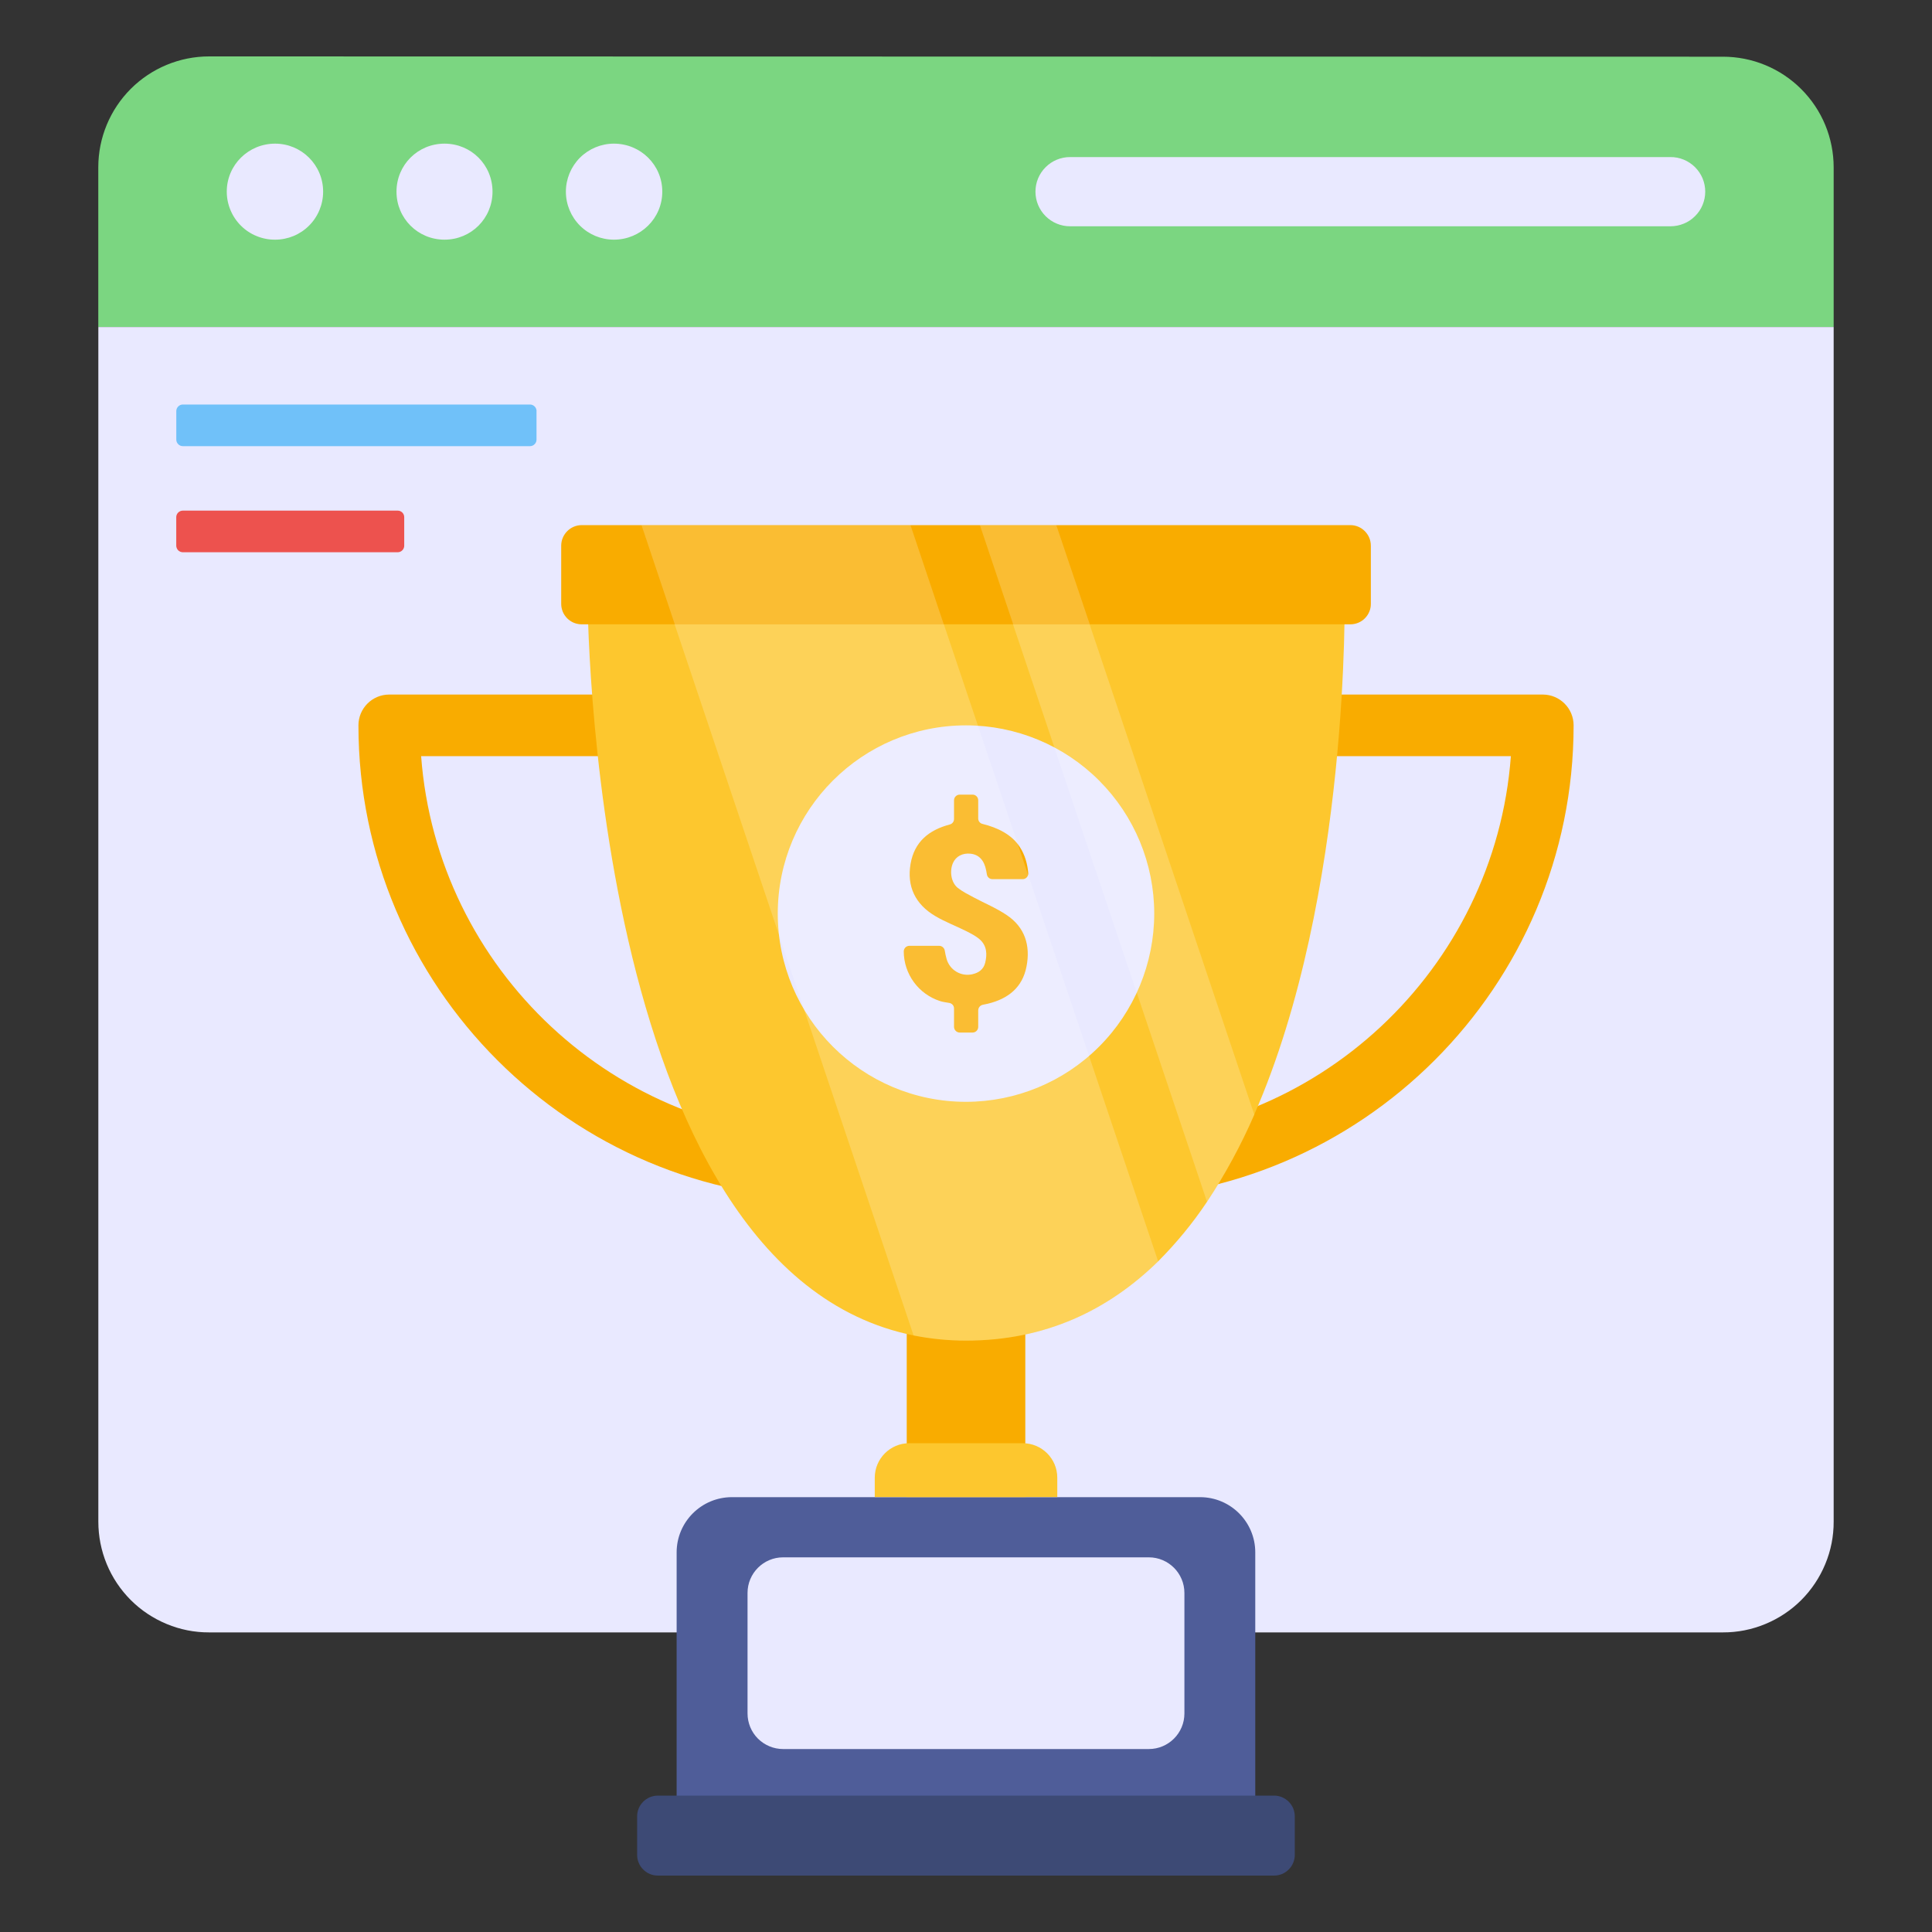 <?xml version="1.0" encoding="UTF-8"?> <svg xmlns="http://www.w3.org/2000/svg" width="40" height="40" viewBox="0 0 40 40" fill="none"><rect x="0" y="0" width="40" height="40" fill="#333333" stroke="none"/><path d="M37.964 6.77V31.505C37.965 31.806 37.906 32.105 37.79 32.383C37.675 32.661 37.506 32.914 37.294 33.127C37.081 33.34 36.828 33.508 36.55 33.623C36.271 33.739 35.973 33.798 35.672 33.797H4.328C4.027 33.798 3.729 33.739 3.451 33.623C3.173 33.508 2.92 33.34 2.707 33.127C2.494 32.914 2.325 32.661 2.21 32.383C2.095 32.105 2.036 31.806 2.036 31.505V6.77L37.964 6.77Z" fill="#E9E9FF"></path><path d="M37.964 6.768V3.466C37.964 3.165 37.905 2.867 37.79 2.588C37.675 2.31 37.506 2.058 37.293 1.845C37.08 1.632 36.827 1.463 36.549 1.348C36.271 1.233 35.973 1.174 35.672 1.174L4.328 1.168C3.721 1.168 3.138 1.41 2.708 1.839C2.278 2.269 2.036 2.852 2.035 3.459V6.768H37.964Z" fill="#7BD681"></path><path d="M10.197 3.968C10.197 4.52 9.756 4.962 9.203 4.962C8.651 4.962 8.209 4.52 8.209 3.968C8.209 3.415 8.651 2.974 9.203 2.974C9.756 2.974 10.197 3.415 10.197 3.968ZM6.69 3.968C6.69 4.232 6.585 4.485 6.399 4.671C6.213 4.858 5.96 4.962 5.696 4.962C5.565 4.963 5.435 4.938 5.314 4.888C5.192 4.839 5.082 4.766 4.989 4.673C4.896 4.581 4.822 4.471 4.772 4.35C4.721 4.229 4.695 4.099 4.695 3.968C4.695 3.415 5.144 2.974 5.696 2.974C6.241 2.974 6.69 3.415 6.69 3.968ZM13.712 3.968C13.712 4.52 13.262 4.962 12.71 4.962C12.447 4.962 12.194 4.858 12.007 4.671C11.821 4.485 11.716 4.232 11.716 3.968C11.716 3.705 11.821 3.452 12.007 3.265C12.194 3.079 12.447 2.974 12.71 2.974C13.263 2.974 13.712 3.415 13.712 3.968ZM22.154 3.252C21.964 3.252 21.782 3.327 21.648 3.462C21.513 3.596 21.438 3.778 21.438 3.968C21.438 4.158 21.513 4.34 21.648 4.475C21.782 4.609 21.964 4.685 22.154 4.685H34.584C34.678 4.685 34.772 4.667 34.859 4.631C34.947 4.596 35.026 4.543 35.093 4.476C35.16 4.41 35.214 4.331 35.25 4.243C35.286 4.156 35.305 4.063 35.305 3.968C35.305 3.874 35.286 3.78 35.25 3.693C35.214 3.606 35.16 3.527 35.093 3.46C35.026 3.394 34.947 3.341 34.859 3.305C34.772 3.269 34.678 3.251 34.584 3.252H22.154Z" fill="#E9E9FF"></path><path d="M25.989 32.141V37.459H14.009V32.141C14.009 31.509 14.522 30.997 15.154 30.997H24.845C25.477 30.997 25.989 31.509 25.989 32.141Z" fill="#4F5D99"></path><path d="M18.773 24.512H21.228V30.995H18.773V24.512Z" fill="#F9AC00"></path><path d="M22.771 24.826H17.23C11.821 24.826 7.421 20.427 7.421 15.018C7.421 14.666 7.706 14.38 8.058 14.38H31.942C32.294 14.38 32.58 14.666 32.58 15.018C32.58 20.427 28.179 24.826 22.771 24.826ZM8.719 15.656C9.047 20.064 12.738 23.551 17.229 23.551H22.771C27.262 23.551 30.954 20.064 31.281 15.655L8.719 15.656Z" fill="#F9AC00"></path><path d="M25.968 23.075V23.079C25.695 23.707 25.368 24.31 24.99 24.882C24.694 25.325 24.355 25.737 23.978 26.115C22.949 27.122 21.648 27.756 19.999 27.756C19.635 27.756 19.272 27.72 18.915 27.649C12.168 26.293 12.163 12.322 12.163 12.288H27.838C27.838 12.288 27.962 18.525 25.968 23.075ZM21.89 30.594V30.995H18.111V30.595C18.111 30.2 18.431 29.88 18.825 29.88H21.175C21.57 29.88 21.89 30.2 21.89 30.595V30.594Z" fill="#FDC72E"></path><path d="M26.807 37.605V38.403C26.807 38.459 26.796 38.515 26.774 38.567C26.753 38.619 26.721 38.667 26.681 38.706C26.641 38.746 26.594 38.778 26.542 38.8C26.49 38.821 26.434 38.832 26.378 38.832H13.621C13.564 38.832 13.508 38.821 13.456 38.8C13.404 38.778 13.357 38.746 13.317 38.706C13.277 38.667 13.245 38.619 13.224 38.567C13.202 38.515 13.191 38.459 13.191 38.403V37.606C13.191 37.492 13.236 37.383 13.317 37.302C13.398 37.222 13.507 37.176 13.621 37.176H26.378C26.491 37.176 26.601 37.222 26.681 37.302C26.762 37.383 26.807 37.491 26.807 37.605Z" fill="#3D4A75"></path><path d="M24.522 32.981V35.475C24.522 35.882 24.192 36.212 23.785 36.212H16.214C16.018 36.212 15.831 36.134 15.692 35.996C15.554 35.858 15.477 35.67 15.477 35.475V32.98C15.477 32.574 15.806 32.243 16.214 32.243H23.785C24.192 32.243 24.522 32.574 24.522 32.981ZM23.897 18.915C23.896 19.948 23.486 20.939 22.755 21.67C22.024 22.401 21.033 22.811 20 22.812C17.849 22.812 16.103 21.066 16.103 18.915C16.103 16.764 17.849 15.018 20 15.018C21.034 15.018 22.025 15.429 22.755 16.16C23.486 16.891 23.897 17.882 23.897 18.915Z" fill="#E9E9FF"></path><path d="M21.253 20.009C21.17 20.446 20.87 20.68 20.452 20.781C20.418 20.789 20.383 20.797 20.348 20.803C20.321 20.809 20.297 20.823 20.28 20.844C20.263 20.864 20.254 20.891 20.253 20.918V21.261C20.253 21.325 20.201 21.378 20.136 21.378H19.869C19.838 21.377 19.808 21.365 19.787 21.343C19.765 21.322 19.753 21.292 19.752 21.261V20.88C19.752 20.852 19.743 20.826 19.725 20.805C19.707 20.784 19.683 20.77 19.656 20.765C19.592 20.753 19.522 20.746 19.465 20.727C19.247 20.657 19.056 20.52 18.921 20.335C18.786 20.151 18.712 19.928 18.711 19.699C18.711 19.683 18.714 19.668 18.72 19.654C18.726 19.64 18.734 19.627 18.745 19.616C18.756 19.605 18.769 19.597 18.783 19.591C18.797 19.585 18.812 19.582 18.828 19.582H19.445C19.473 19.582 19.499 19.592 19.52 19.61C19.541 19.628 19.555 19.652 19.56 19.679C19.571 19.739 19.581 19.798 19.598 19.853C19.629 19.964 19.701 20.059 19.8 20.118C19.899 20.177 20.017 20.196 20.129 20.171C20.262 20.142 20.363 20.071 20.397 19.933C20.441 19.756 20.431 19.584 20.291 19.455C20.207 19.379 20.099 19.326 19.997 19.274C19.789 19.17 19.57 19.088 19.37 18.97C18.947 18.723 18.773 18.351 18.852 17.886C18.931 17.426 19.235 17.183 19.665 17.07L19.666 17.069C19.691 17.063 19.713 17.048 19.728 17.028C19.744 17.007 19.752 16.982 19.752 16.956V16.569C19.752 16.505 19.805 16.452 19.869 16.452H20.137C20.201 16.452 20.253 16.505 20.253 16.569V16.946C20.253 16.999 20.289 17.046 20.341 17.058C20.647 17.133 20.948 17.275 21.116 17.539C21.221 17.702 21.271 17.88 21.289 18.076C21.29 18.093 21.288 18.109 21.283 18.124C21.277 18.139 21.269 18.153 21.258 18.165C21.247 18.177 21.233 18.186 21.219 18.193C21.204 18.199 21.188 18.202 21.172 18.202H20.547C20.519 18.202 20.492 18.192 20.471 18.174C20.45 18.155 20.436 18.13 20.432 18.102C20.428 18.076 20.423 18.05 20.418 18.023C20.376 17.809 20.268 17.694 20.095 17.675C19.929 17.657 19.793 17.729 19.731 17.865C19.655 18.035 19.691 18.272 19.829 18.382C19.926 18.459 20.041 18.516 20.152 18.576C20.382 18.699 20.628 18.8 20.844 18.946C21.221 19.199 21.337 19.578 21.253 20.009Z" fill="#F9AC00"></path><g opacity="0.2"><path d="M23.978 26.115C22.949 27.122 21.648 27.756 19.999 27.756C19.635 27.756 19.272 27.72 18.915 27.649L13.753 12.288H19.327L23.978 26.115ZM25.968 23.075V23.079C25.695 23.707 25.368 24.31 24.99 24.882L20.759 12.288H22.345L25.968 23.075Z" fill="white"></path></g><path d="M28.382 11.298V12.501C28.383 12.557 28.372 12.612 28.35 12.664C28.329 12.715 28.298 12.762 28.258 12.802C28.219 12.841 28.172 12.873 28.12 12.894C28.069 12.915 28.014 12.926 27.958 12.926H12.044C11.988 12.926 11.933 12.915 11.881 12.894C11.83 12.873 11.783 12.841 11.743 12.802C11.704 12.762 11.672 12.716 11.651 12.664C11.63 12.612 11.619 12.557 11.619 12.501V11.298C11.619 11.064 11.81 10.872 12.044 10.872H27.958C28.191 10.872 28.382 11.064 28.382 11.298Z" fill="#F9AC00"></path><g opacity="0.2"><path d="M19.54 12.926H13.971L13.282 10.873H18.851L19.54 12.926ZM22.563 12.926H20.977L20.288 10.873H21.87L22.563 12.926Z" fill="white"></path></g><path d="M11.108 8.51V9.102C11.108 9.138 11.094 9.172 11.068 9.197C11.043 9.223 11.009 9.237 10.973 9.237H3.785C3.75 9.237 3.715 9.223 3.69 9.197C3.665 9.172 3.65 9.138 3.65 9.102V8.51C3.65 8.437 3.712 8.375 3.785 8.375H10.974C11.047 8.375 11.109 8.437 11.109 8.511L11.108 8.51Z" fill="#70C1F9"></path><path d="M8.369 10.707V11.299C8.369 11.334 8.355 11.368 8.33 11.393C8.305 11.419 8.271 11.433 8.235 11.434H3.785C3.749 11.433 3.715 11.419 3.689 11.394C3.664 11.368 3.65 11.334 3.649 11.298V10.707C3.649 10.633 3.711 10.572 3.785 10.572H8.235C8.308 10.572 8.369 10.632 8.369 10.707Z" fill="#ED524E"></path></svg> 